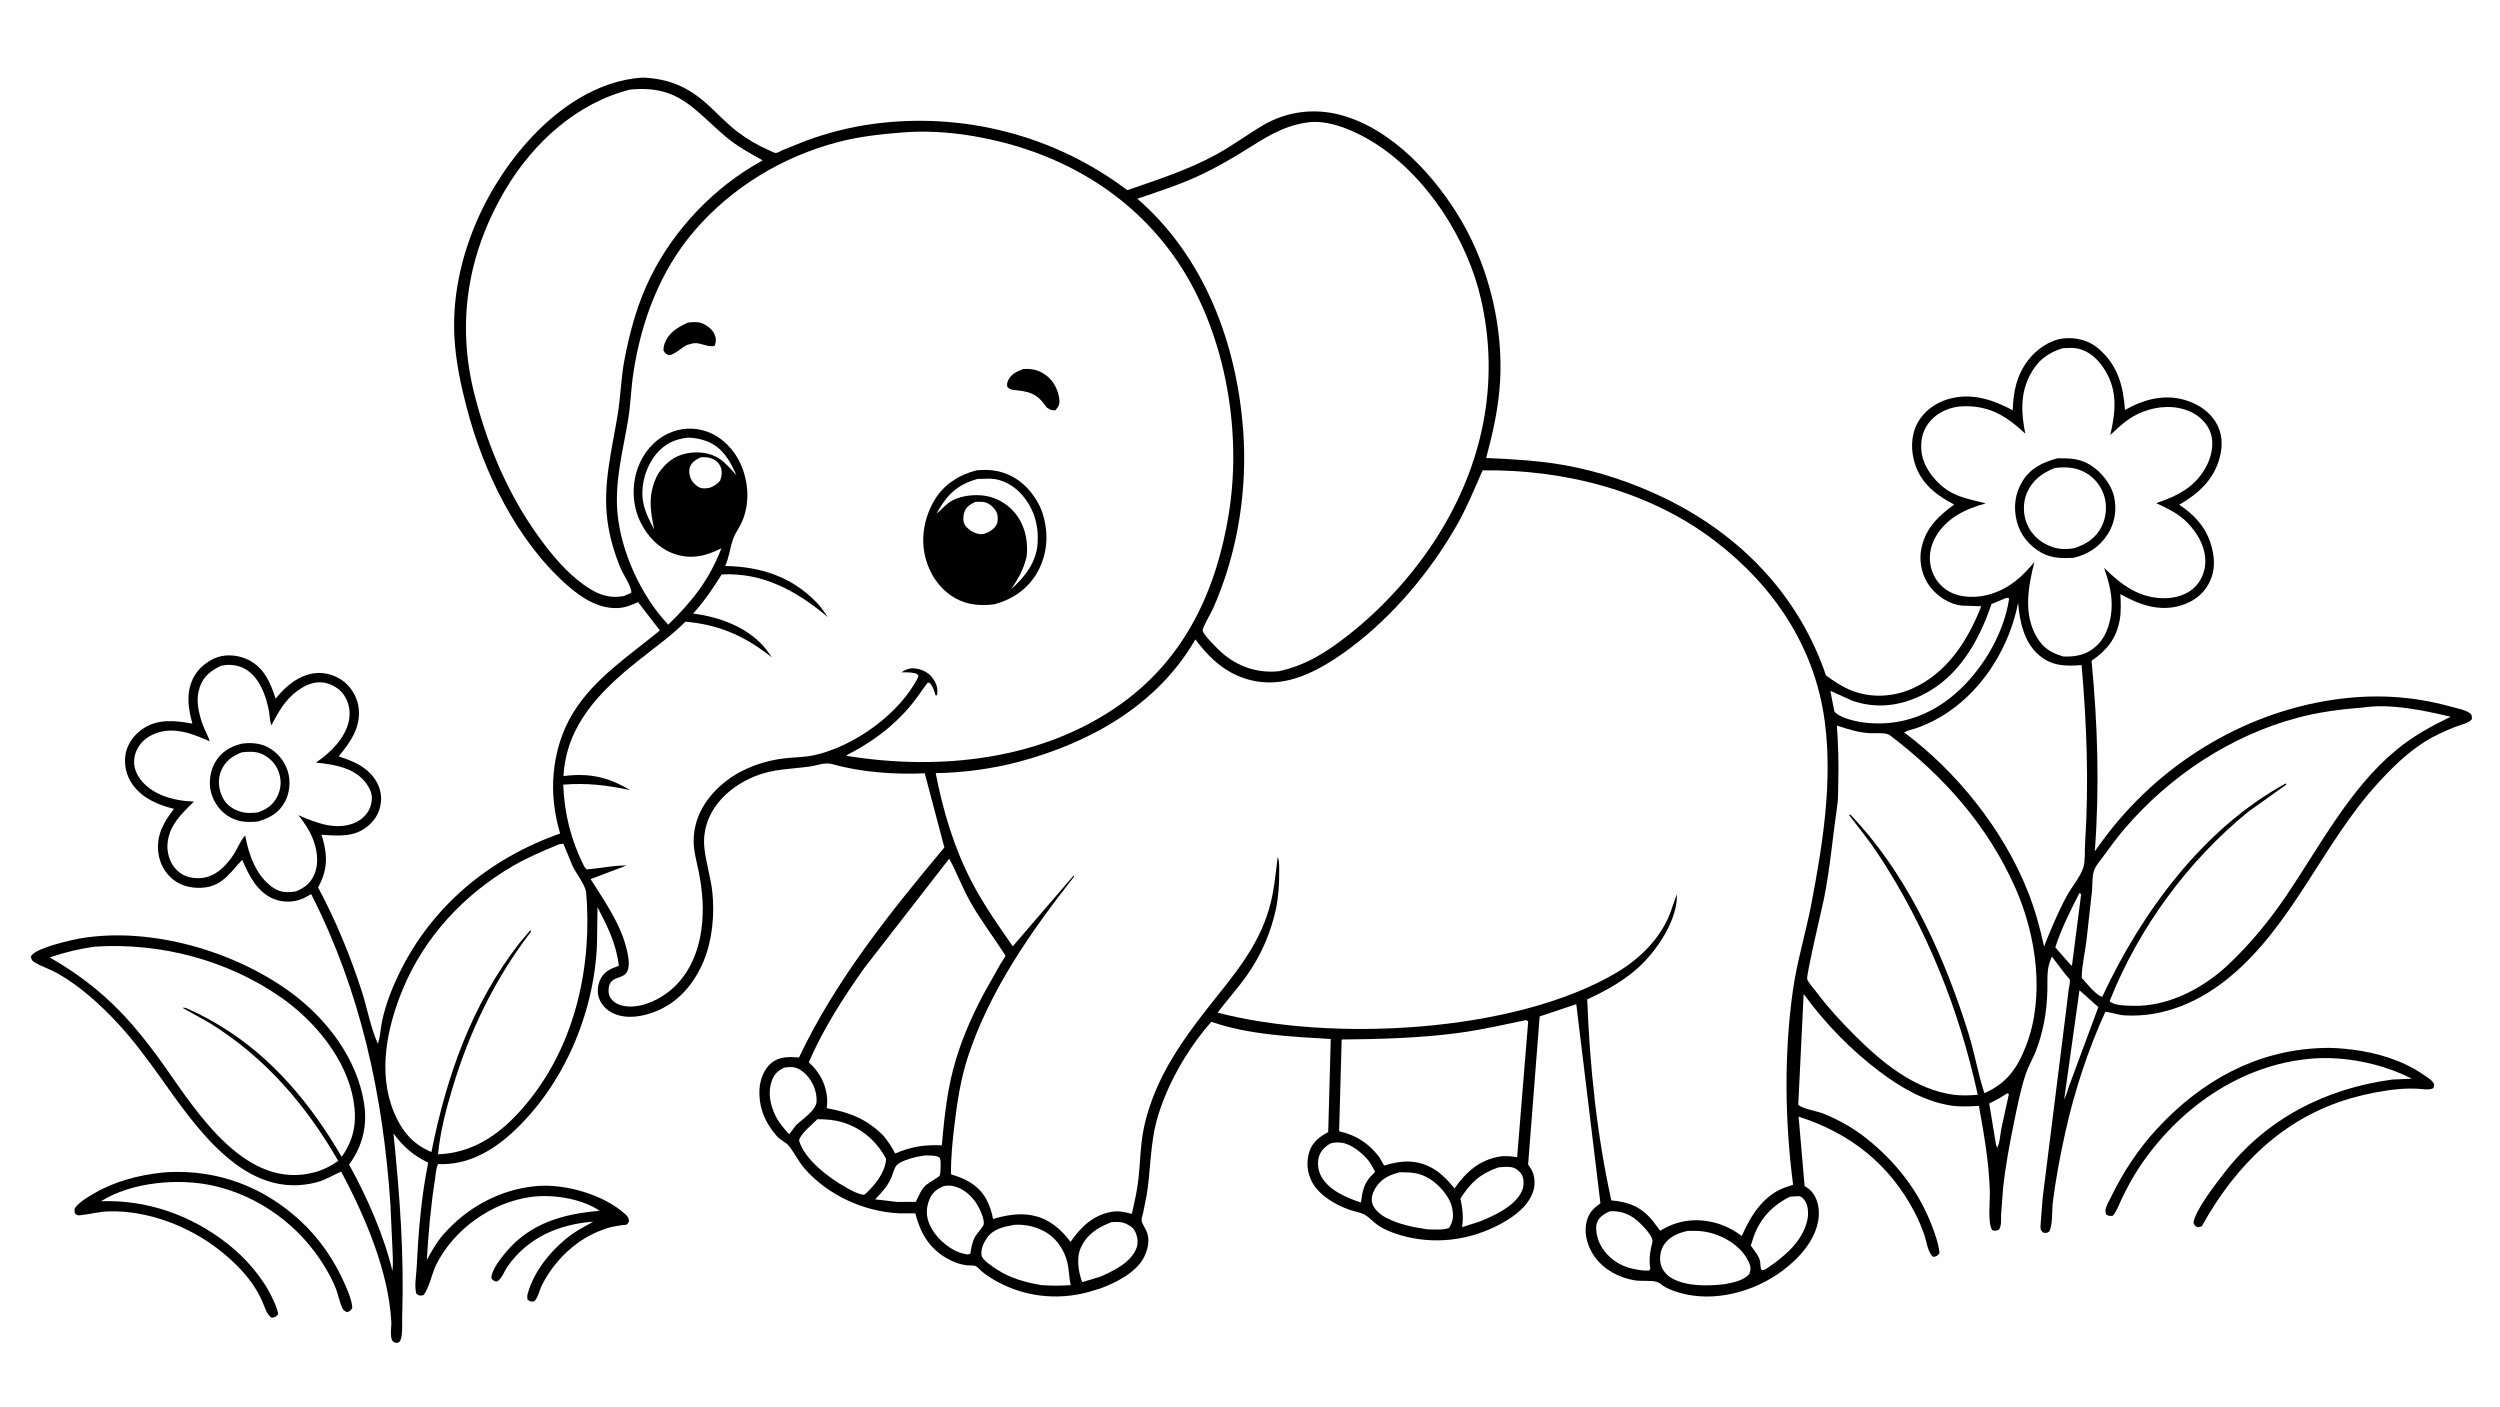 <svg version="1.1" xmlns="http://www.w3.org/2000/svg" style="display: block;" viewBox="0 0 2048 1152" width="1820" height="1024">
<path transform="translate(0,0)" fill="rgb(254,254,254)" d="M -0 -0 L 2048 0 L 2048 1152 L -0 1152 L -0 -0 z"/>
<path transform="translate(0,0)" fill="rgb(0,0,0)" d="M 133.497 960.391 L 137.965 960.052 C 178.758 958.109 215.822 972.106 245.807 999.718 C 261.889 1014.53 274.05 1032.43 282.767 1052.4 C 285.238 1058.07 288.334 1065.29 288.587 1071.5 C 286.806 1073.84 286.836 1074.17 284 1074.74 C 283.362 1074.3 281.645 1073.4 281.257 1072.83 C 278.63 1068.96 277.164 1060.69 275.396 1056.08 C 272.843 1049.43 269.25 1042.79 265.524 1036.71 C 245.479 1004.02 212.875 979.997 175.5 971.357 C 146.748 964.711 108.089 968.037 82.712 983.923 C 120.709 982.553 156.892 995.473 186.7 1018.97 C 201.238 1030.43 215.77 1046.99 223.43 1063.94 C 225.233 1067.92 227.326 1072.12 227.839 1076.5 C 225.83 1078.92 225.633 1078.82 222.5 1079.37 C 218.145 1076.22 216.998 1070.66 214.825 1065.84 C 212.543 1060.78 209.649 1055.6 206.436 1051.07 C 199.318 1041.04 189.683 1031.75 180.046 1024.15 C 155.007 1004.4 121.143 991.268 89.016 992.224 C 80.876 992.466 73.623 994.581 65.723 995.372 C 63.202 995.624 63.238 995.331 61.309 993.76 C 61.134 991.756 60.542 990.479 61.86 988.861 C 65.625 984.237 71.369 980.826 76.484 977.828 C 94.148 967.473 113.304 962.542 133.497 960.391 z"/>
<path transform="translate(0,0)" fill="rgb(0,0,0)" d="M 1901.13 858.439 C 1909.69 857.909 1919 858.729 1927.52 859.779 C 1947.16 862.201 1968.29 868.593 1984.67 879.823 C 1987.41 881.696 1991.59 884.163 1993.45 886.913 C 1994.56 888.569 1993.95 889.45 1993.5 891.195 C 1989.63 893.186 1985.53 892.018 1981.22 891.794 C 1975.85 891.516 1970.36 891.58 1965 892.061 C 1952.11 893.218 1938.37 895.967 1925.94 899.54 C 1870.4 915.509 1831.06 954.913 1803.67 1004.5 L 1800.5 1005.21 C 1797.89 1004.08 1797.95 1004.14 1796.89 1001.5 C 1798.37 991.159 1814.8 970.263 1821.5 961.478 C 1855.61 916.766 1904.75 891.571 1959.77 884.226 L 1975.77 883.545 C 1951.7 871.126 1920.53 864.807 1893.5 867.097 C 1835 872.052 1784.25 908.258 1752.3 956.432 C 1747.21 964.117 1742.75 972.492 1738.67 980.748 C 1736.22 985.681 1734.39 991.543 1730.84 995.788 C 1728 996.049 1727.69 996.216 1725.31 994.702 C 1725.03 993.672 1724.76 992.578 1724.81 991.5 C 1724.94 988.154 1728.09 983.031 1729.57 980.011 C 1739.52 959.585 1752.07 940.661 1767.55 924.002 C 1803.33 885.514 1847.97 860.472 1901.13 858.439 z"/>
<path transform="translate(0,0)" fill="rgb(0,0,0)" d="M 526.743 63.407 C 548.087 64.382 563.736 71.15 579.545 85.388 C 587.829 92.849 595.489 101.248 604.374 107.994 C 611.986 113.773 620.585 118.864 629.36 122.664 C 630.764 123.271 634.316 125.215 635.602 125.225 C 636.734 125.233 639.938 123.344 641.252 122.784 L 660.43 115.068 C 678 108.67 696.096 103.995 714.636 101.456 C 788.668 91.32 863.88 110.581 923.468 155.669 C 948.22 147.057 973.143 139.113 996.257 126.488 C 1009.44 119.288 1021.55 110.234 1034.47 102.607 C 1053.99 91.078 1076.41 88.235 1098.2 94.034 C 1140.62 105.325 1176.62 145.117 1197.81 181.789 C 1220.14 220.43 1231.6 268.755 1228.81 313.24 C 1227.48 334.417 1222.96 354.608 1217.47 375.041 C 1239.01 375.976 1260.38 377.168 1281.67 380.936 C 1309.74 385.904 1338.39 395.615 1364 408.087 C 1425.98 438.266 1473.45 487.452 1495.81 553.062 C 1502.19 557.956 1509.2 562.515 1516.7 565.492 C 1532.61 571.81 1550.59 570.935 1566.22 564.075 C 1594.99 551.439 1612.01 524.71 1623.03 496.511 L 1607.05 495.964 C 1596.67 494.763 1587.14 488.446 1580.87 480.23 C 1574.96 472.489 1572.1 461.005 1573.61 451.378 C 1576.36 433.774 1587.08 423.072 1600.91 413.194 C 1586.55 405.83 1574.18 396.29 1568.91 380.382 C 1565.29 369.459 1565.23 357.062 1570.65 346.716 C 1575.69 337.091 1585.14 330.076 1595.43 326.972 C 1614.35 321.261 1632.15 326.951 1648.82 335.955 C 1649.29 320.711 1652.01 307.14 1661.56 294.81 C 1668.37 286.012 1679.21 278.289 1690.53 277.091 C 1700.59 276.026 1711.04 278.621 1718.82 285.229 C 1734.8 298.793 1739.32 315.548 1740.79 335.732 C 1754.59 327.78 1770.24 323.161 1786.24 326.6 C 1797.59 329.039 1808.78 335.336 1814.98 345.445 C 1820.67 354.717 1821.1 364.362 1818.38 374.701 C 1813.6 392.885 1800.9 404.271 1785.21 413.35 C 1796.87 421.024 1806.22 430.695 1810.71 444.28 C 1814.48 455.684 1815.24 466.916 1809.49 477.833 C 1804.63 487.052 1796.39 492.95 1786.5 495.898 C 1768.74 501.19 1752.41 495.216 1737 486.569 C 1737.36 493.379 1737.69 500.812 1736.5 507.553 C 1733.76 523.033 1725.94 532.533 1713.39 541.217 C 1718.43 593.055 1720.02 645.28 1716.05 697.242 L 1722.75 688.017 C 1767.5 627.228 1835.89 584.41 1910.86 573.181 C 1943.92 568.228 1975.83 569.781 2008 578.818 C 2012.61 580.113 2019.82 581.338 2023.55 584.283 C 2025.21 585.591 2024.81 586.997 2024.98 589 C 2022.42 592.447 2015.23 593.724 2011.07 595.418 C 2002.77 598.799 1994.36 602.469 1986.76 607.241 C 1971.7 616.702 1959.17 629.124 1947.27 642.24 C 1902.88 691.151 1878.3 757.298 1826.85 800.036 C 1802.52 820.246 1772.94 833.415 1740.73 831.683 C 1735.15 831.384 1730.11 829.237 1724.68 828.742 C 1710.55 859.709 1699.42 893.757 1692.02 926.942 C 1687.77 946.012 1684.13 965.305 1681.66 984.691 C 1680.81 991.407 1681.79 1003.05 1678.73 1008.76 C 1676.34 1010.19 1676.3 1010.06 1673.54 1009.5 C 1673.07 1008.85 1672 1007.71 1671.76 1007 C 1671.34 1005.74 1671.78 1002.46 1671.82 1000.96 L 1673.34 981.146 L 1691.97 832.535 L 1694.65 810.506 C 1694.88 808.58 1695.97 804.382 1695.61 802.604 C 1695.43 801.731 1692.75 799.051 1692.04 798.156 L 1680.9 783.48 C 1676.26 793.725 1677.49 800.213 1677.21 811.107 C 1676.97 820.212 1676.18 828.873 1674.41 837.821 C 1672.82 845.865 1670.32 854.741 1667.18 862.313 C 1664.87 867.905 1661.75 873.19 1659.77 878.924 C 1655.36 891.687 1652.73 905.534 1649.99 918.761 C 1646.35 936.426 1643.01 954.382 1641 972.312 L 1639.3 994.956 C 1639.17 998.663 1639.81 1004.16 1637.5 1007.22 C 1634.76 1008.29 1634.66 1008.44 1631.91 1007.5 C 1628.16 1000.74 1630.31 984.464 1630.07 976 C 1629.4 952.296 1625.32 929.05 1621.13 905.766 C 1613.67 906.277 1605.35 906.654 1597.96 905.487 C 1576.5 902.099 1556.94 890.638 1539.83 877.743 C 1516.18 859.919 1494.96 838.079 1477.55 814.122 L 1473.13 904.974 C 1477.6 908.548 1488.46 909.978 1494.29 912.355 C 1506.74 917.423 1518.83 924.322 1529.33 932.713 C 1552.58 951.292 1571.13 974.655 1582.02 1002.47 C 1585.06 1010.23 1587.96 1018.17 1588.88 1026.5 C 1586.76 1028.81 1586.71 1029.06 1583.63 1029.5 C 1579.25 1026.01 1578.26 1016.88 1576.4 1011.47 C 1574.27 1005.27 1571.67 999.174 1568.67 993.352 C 1548.18 953.679 1515.52 927.987 1473.4 914.608 L 1478.35 971.494 C 1480.54 972.829 1482.86 974.45 1484.5 976.452 C 1489.31 982.304 1490.72 990.966 1489.73 998.274 C 1487.37 1015.84 1473.91 1030.63 1460.2 1040.85 C 1436.92 1058.21 1404.22 1067.11 1375.79 1058.86 C 1371.77 1057.7 1367.66 1056.21 1364 1054.18 C 1362.12 1053.13 1359.61 1050.76 1357.71 1050.1 C 1353.17 1048.54 1344.7 1049.54 1339.5 1048.76 C 1326.72 1046.83 1314.02 1040.05 1306.37 1029.42 C 1300.89 1021.81 1297.67 1011.56 1299.42 1002.2 C 1300.93 994.143 1304.56 990.211 1311.08 985.645 L 1291.3 822.496 L 1261.29 832.528 L 1251.84 953.781 L 1254.47 957.805 C 1257.23 962.671 1257.82 969.513 1256.27 974.855 C 1252.65 987.372 1241.18 995.948 1230.21 1002 C 1204.52 1016.15 1174.88 1019.96 1146.68 1011.56 C 1140.18 1009.62 1132.91 1006.7 1127.5 1002.62 C 1124.42 1000.3 1121.56 997.025 1118.26 995.1 C 1114.88 993.125 1109.77 992.369 1106 991.083 C 1094.38 987.117 1080.6 979.154 1074.75 968.013 C 1070.74 960.379 1069.99 951.654 1072.6 943.419 C 1075.09 935.551 1081.02 930.973 1088.07 927.285 L 1090.16 851.016 C 1058.14 849.131 1022.73 847.525 992.317 836.916 C 977.164 853.908 962.874 876.789 954.347 897.982 C 950.824 906.738 947.831 915.408 945.919 924.673 C 942.255 942.431 942.285 960.713 939.4 978.625 L 936.402 993.637 C 935.999 995.327 934.894 998.388 935.237 1000.04 C 935.815 1002.83 938.285 1006.02 939.371 1008.76 C 942.098 1015.65 940.468 1022.88 937.385 1029.34 C 931.304 1042.08 914.006 1050.79 901.417 1055.34 L 891.576 1058.32 C 865.27 1065.45 837.549 1061.98 814.044 1048.17 C 810.538 1046.11 807.198 1043.85 804.092 1041.22 C 802.818 1040.14 800.643 1037.6 799.309 1036.99 C 797.915 1036.34 793.725 1036.59 792 1036.38 C 785.998 1035.67 780.345 1033.43 775.153 1030.38 C 760.723 1021.9 753.892 1009.51 749.834 993.84 L 736.325 993.797 C 707.579 992.369 677.988 978.862 658.976 956.968 C 654.002 951.239 650.899 944.327 646.279 938.582 C 643.891 935.612 639.32 933.875 636.5 930.687 C 626.701 919.607 621.246 906.612 622.216 891.614 C 622.693 884.241 625.916 875.668 631.708 870.813 C 638.407 865.197 646.393 865.493 654.542 866.16 C 684.303 803.171 729.166 747.267 773.621 694.084 L 757.552 633.34 C 733.736 634.516 705.267 632.52 682.181 625.911 C 675.705 624.057 669.947 626.888 663.5 627.78 C 647.77 629.955 633.896 629.634 618.734 635.665 C 594.448 645.325 574.381 666.49 576.995 694.101 C 578.136 706.146 582.165 718.173 583.509 730.366 C 585.54 748.792 583.563 770.366 576.256 787.549 C 568.504 805.779 555.883 820.993 537.085 828.432 C 526.276 832.709 513.63 834.967 502.655 830.106 C 497.354 827.758 492.864 823.325 490.813 817.844 C 489.075 813.201 489.439 807.358 491.484 802.865 C 494.78 795.624 499.929 793.563 506.956 791.044 C 504.815 772.717 497.728 759.059 489.47 742.992 L 489.054 773.5 C 486.722 830.225 461.597 889.3 419.529 927.806 C 402.56 943.337 382.451 954.485 358.933 953.479 C 357.076 956.575 356.894 962.621 356.295 966.371 C 352.834 988.02 350.953 1010.16 349.656 1032.04 C 353.437 1025.05 357.642 1017.58 362.853 1011.56 C 382.582 988.738 410.327 973.771 440.469 971.407 C 463.07 969.634 494.054 978.46 511.264 993.691 C 513.971 996.086 515.022 996.863 515.29 1000.5 C 514.898 1001.04 513.991 1002.68 513.5 1002.98 C 512.832 1003.39 509.766 1003.45 508.869 1003.58 C 504.807 1004.15 500.842 1004.89 496.934 1006.16 C 488.495 1008.91 480.414 1012.96 473.219 1018.15 C 461.073 1026.92 450.573 1039.32 443.893 1052.76 C 441.857 1056.85 440.862 1062.93 437.5 1065.99 C 434.658 1066.13 434.495 1066.14 432.179 1064.5 C 431.849 1062.78 431.838 1061.27 432.306 1059.59 C 437.701 1040.13 453.117 1021.88 469.357 1010.38 C 474.46 1006.76 480.581 1003.85 486.019 1000.66 C 457.876 1002.7 432.399 1013.69 415.829 1037.28 C 413.083 1041.19 411.186 1047.45 407 1049.77 C 404.355 1049.25 404.278 1049.02 402.5 1046.96 C 402.646 1040.15 410.056 1030.89 414.344 1025.77 C 434.442 1001.74 461.319 994.289 491.247 991.759 C 476.696 981.719 452.714 978.067 435.496 980.323 C 403.054 984.572 371.995 1006.58 357.378 1035.82 C 353.616 1043.35 351.832 1054.53 346.953 1060.84 C 343.892 1061.32 343.762 1061.56 341.211 1059.88 C 339.2 1054.54 340.988 1044.75 341.277 1039 C 342.747 1009.69 344.932 981.139 350.783 952.332 C 338.363 946.253 330.518 939.397 322.331 928.382 C 327.424 978.599 331.179 1027.62 329.464 1078.18 C 329.283 1083.52 330.142 1093.75 327.822 1098.27 C 327.027 1099.82 326.014 1099.68 324.5 1100 L 323 1099.45 C 318.635 1097.83 320.8 1087.23 320.572 1082.95 C 318.344 1041.14 299.042 996.354 279.538 959.677 C 273.018 962.268 267.312 966.199 260.433 968.108 C 201.043 984.596 160.356 922.908 131.125 882.057 C 120.102 866.652 108.975 851.609 96.045 837.708 C 81.891 822.492 65.423 807.653 47.318 797.334 C 41.34 793.926 34.617 791.855 28.752 788.441 C 26.085 786.888 26.008 786.323 25.241 783.5 L 25.976 782.369 C 30.827 776.162 58.444 769.761 67.045 768.373 C 123.836 759.21 191.398 778.823 237.453 812.291 C 267.232 833.932 292.488 866.645 298.236 903.694 C 301.113 922.242 296.949 938.862 285.974 953.902 C 300.542 980.188 314.475 1011.72 321.449 1040.94 C 322.289 1034.36 321.624 1027.38 321.405 1020.76 L 319.797 985.963 C 313.757 897.027 295.504 812.16 254.918 732.314 L 248.642 735.73 C 241.055 739.111 232.164 739.431 224.417 736.339 C 210.741 730.881 203.824 716.93 198.444 704.22 C 189.377 713.571 182.915 724.77 168.5 726.797 C 159.562 728.054 149.504 726.367 142.253 720.711 C 135.207 715.213 130.868 707.433 129.743 698.6 C 127.889 684.043 134.058 673.504 142.535 662.473 C 129.506 659.293 116.62 653.803 108.577 642.531 C 103.477 635.383 101.385 626.218 102.88 617.58 C 104.338 609.152 110.041 601.601 117 596.875 C 129.413 588.445 143.756 590.135 157.601 592.66 C 154.126 580.002 152.272 567.568 158.324 555.266 C 162.136 547.517 170.092 540.982 178.187 538.235 C 186.455 535.43 196.564 536.752 204.177 540.76 C 216.622 547.314 221.748 559.585 225.792 572.208 C 233.979 561.912 244.928 552.744 258.402 551.29 C 266.58 550.407 275.764 553.292 282.096 558.537 C 288.782 564.074 293.226 572.341 293.938 581.034 C 295.205 596.487 286.791 608.224 277.445 619.435 C 287.045 622.656 296.577 626.218 303.679 633.809 C 309.291 639.808 312.6 647.332 312.162 655.601 C 311.734 663.694 308.129 670.682 302.052 676.02 C 290.698 685.994 277.34 684.629 263.336 683.685 L 264.234 686.476 C 268.53 701.349 268.239 713.022 260.568 726.808 C 275.071 753.942 286.862 782.526 296.333 811.797 C 300.806 825.622 303.606 841.79 309.563 854.937 C 311.531 849.39 311.699 842.545 312.928 836.703 C 315.705 823.499 320.543 810.811 326.347 798.651 C 353.089 742.622 400.65 703.186 458.86 682.662 C 454.159 666.72 452.012 649.991 453.563 633.414 C 455.221 615.682 460.212 598.896 469.57 583.693 C 486.974 555.418 515.515 537.006 540.579 516.317 L 522.688 493.105 C 517.581 495.372 512.48 497.601 506.834 497.944 C 490.632 498.929 476.371 489.619 464.674 479.315 C 423.022 442.627 395.775 385.836 382.083 332.904 C 377.352 314.616 373.52 296.29 372.346 277.39 C 368.755 219.594 393.555 159.43 431.5 116.653 C 455.895 89.153 489.135 65.625 526.743 63.407 z"/>
<path transform="translate(0,0)" fill="rgb(254,254,254)" d="M 1644.27 895.5 L 1645.7 896.047 L 1639.42 924.814 C 1638.59 929.153 1638.28 936.439 1636.04 940.155 L 1635.12 937.5 L 1629.56 903.821 C 1634.78 901.35 1639.46 898.677 1644.27 895.5 z"/>
<path transform="translate(0,0)" fill="rgb(254,254,254)" d="M 1703.45 731.5 C 1704.26 731.604 1704.32 731.926 1704.86 732.5 L 1697.41 790.494 L 1696.83 790.857 L 1692.09 785.541 L 1683.69 775.899 C 1688.73 760.398 1696.02 745.954 1703.45 731.5 z"/>
<path transform="translate(0,0)" fill="rgb(254,254,254)" d="M 574.042 374.5 C 576.405 374.185 579.936 374.472 582.196 375.196 C 585.63 376.295 588.228 378.271 589.92 381.464 C 591.935 385.265 591.301 389.57 590.009 393.5 C 587.381 396.564 585.221 397.901 581.5 399.433 C 579.38 399.831 576.503 400.226 574.394 399.669 C 571.48 398.9 568.331 396.096 566.754 393.557 C 564.945 390.645 564.054 385.985 565.107 382.662 C 566.397 378.593 570.392 376.112 574.042 374.5 z"/>
<path transform="translate(0,0)" fill="rgb(254,254,254)" d="M 1703.51 811.062 L 1718.97 824.874 L 1694.9 889.792 C 1693.78 893.447 1692.7 896.978 1690.98 900.4 L 1703.51 811.062 z"/>
<path transform="translate(0,0)" fill="rgb(254,254,254)" d="M 564.083 358.34 C 569.246 358.606 573.979 359.407 578.837 361.259 C 591.907 366.242 598.028 377.172 603.279 389.238 C 599.25 384.634 594.654 379.308 589.621 375.82 C 582.162 370.651 571.832 369.527 563 371.18 C 551.876 373.261 545.051 379.353 538.846 388.378 C 530.756 404.556 532.43 416.51 535.904 433.632 C 531.561 425.346 527.364 417.458 526.437 408.013 C 525.199 395.396 529.52 381.504 537.59 371.77 C 544.752 363.132 553.118 359.439 564.083 358.34 z"/>
<path transform="translate(0,0)" fill="rgb(254,254,254)" d="M 758.11 946.346 C 761.435 946.502 765.537 946.171 768.598 947.567 C 769.749 948.092 769.76 947.961 770.195 949.243 C 770.893 951.298 770.617 960.94 769.792 962.891 C 769.348 963.939 760.424 969.035 758.676 970.585 C 754.705 974.107 752.512 979.689 750.256 984.401 L 734.752 984.488 L 716.915 982.378 C 722.008 977.051 726.899 971.946 729.924 965.106 C 731.196 962.229 732.317 957.367 734.136 954.958 C 737.917 949.952 752.414 947.053 758.11 946.346 z"/>
<path transform="translate(0,0)" fill="rgb(254,254,254)" d="M 642.372 874.5 C 644.115 874.151 645.978 874.014 647.757 873.99 C 652.765 873.92 656.886 876.612 660.293 880.098 C 665.858 885.792 669.161 893.894 668.975 901.854 C 668.799 909.402 657.581 916.419 652.198 921.532 L 646.496 929.068 C 642.257 924.359 638.166 919.773 635.34 914.032 C 631.022 905.257 628.844 895.107 632.153 885.587 C 634.164 879.805 636.954 877.149 642.372 874.5 z"/>
<path transform="translate(0,0)" fill="rgb(254,254,254)" d="M 1090.11 936.5 C 1092.78 935.654 1096.25 935.607 1099 935.974 C 1107.28 937.078 1116.75 944.903 1121.64 951.396 C 1122.27 952.229 1126.55 959.377 1126.36 959.825 C 1125.98 960.728 1123.58 962.76 1122.82 963.612 C 1116.89 970.294 1116.02 976.411 1114.91 984.951 C 1102.83 981.077 1088.28 974.83 1082.13 963.099 C 1079.7 958.45 1078.94 951.909 1080.63 946.877 C 1082.16 942.323 1085.96 938.671 1090.11 936.5 z"/>
<path transform="translate(0,0)" fill="rgb(254,254,254)" d="M 1318.85 992.117 C 1326.26 991.716 1332.74 993.565 1338.82 997.886 C 1342.65 1000.61 1353.21 1010.81 1353.72 1016.01 C 1353.87 1017.56 1352.69 1020.99 1352.4 1022.64 C 1351.46 1028.16 1350.87 1032.92 1351.89 1038.51 C 1352.05 1039.38 1351.42 1039.94 1350.98 1040.68 L 1346.1 1040.65 C 1341.55 1040.08 1337.03 1039.35 1332.67 1037.87 C 1323.04 1034.58 1314.71 1027.54 1310.41 1018.27 C 1308.22 1013.58 1306.33 1005.43 1308.64 1000.47 C 1310.59 996.284 1314.84 993.9 1318.85 992.117 z"/>
<path transform="translate(0,0)" fill="rgb(254,254,254)" d="M 1227.45 956.201 C 1231.07 955.802 1235.98 955.333 1239.48 956.342 C 1242.28 957.152 1245.58 959.908 1246.87 962.565 C 1248.57 966.034 1248.46 971.512 1247 975 C 1241.63 987.775 1224.38 995.57 1212.26 1000.49 L 1197.77 1005.13 C 1198.91 996.664 1198.19 990.039 1196.38 981.796 C 1204.46 968.734 1212.84 961.216 1227.45 956.201 z"/>
<path transform="translate(0,0)" fill="rgb(254,254,254)" d="M 910.515 1001.06 C 913.791 1000.88 917.196 1000.59 920.371 1001.57 C 923.779 1002.62 927.997 1005.07 929.655 1008.28 C 931.767 1012.37 932.734 1017.58 931.117 1021.99 C 926.687 1034.07 912.724 1040.62 901.848 1045.54 L 886.764 1050.13 C 886.435 1049.67 886.246 1049.46 886.045 1048.86 C 883.348 1040.89 881.743 1030.15 885.263 1022.29 C 890.354 1010.91 899.375 1005.31 910.515 1001.06 z"/>
<path transform="translate(0,0)" fill="rgb(254,254,254)" d="M 1466.48 980.169 L 1473.5 979.728 C 1476.1 980.091 1477.49 981.891 1478.83 983.955 C 1481.47 988.008 1481.58 994.658 1480.59 999.213 C 1476.7 1017.22 1461.02 1029.9 1446.47 1039.55 L 1444.13 1040.5 L 1443.31 1040.22 C 1441.94 1039.75 1442.24 1034.57 1441.82 1032.84 C 1440.74 1028.48 1436.83 1023.91 1434.25 1020.26 L 1436.61 1012.92 C 1441.85 997.95 1452.4 986.926 1466.48 980.169 z"/>
<path transform="translate(0,0)" fill="rgb(254,254,254)" d="M 773.117 971.5 C 775.337 971.054 777.944 970.975 780.187 971.368 C 787.978 972.732 794.613 978.206 799.076 984.481 C 801.705 988.178 806.604 997.913 805.89 1002.74 C 805.607 1004.65 800.264 1010.48 799.059 1012.5 C 796.479 1016.83 795.704 1022.06 794.839 1026.95 L 792.5 1027.52 C 790.25 1027.22 788.106 1026.65 785.972 1025.88 C 775.99 1022.27 766.102 1013.09 761.714 1003.45 C 758.596 996.603 758.49 989.729 761.245 982.796 C 763.642 976.765 767.286 974.016 773.117 971.5 z"/>
<path transform="translate(0,0)" fill="rgb(254,254,254)" d="M 1146.84 960.14 C 1156.34 960.212 1162.93 960.446 1171.37 965.697 C 1178.94 970.41 1187.69 980.244 1189.53 989.15 C 1190.87 995.614 1190.64 1000.45 1186.97 1005.87 C 1181.52 1007.7 1175.01 1006.99 1169.31 1006.93 C 1157.26 1005.15 1146.29 1003.02 1135.36 997.358 C 1130.96 995.078 1125.48 990.505 1124.12 985.5 C 1123.01 981.381 1124.44 977.127 1126.49 973.567 C 1131.14 965.465 1138.14 962.401 1146.84 960.14 z"/>
<path transform="translate(0,0)" fill="rgb(254,254,254)" d="M 1382.74 1008.19 C 1391.19 1007.92 1398.28 1008.44 1406.36 1011.43 C 1417.47 1015.55 1427.96 1023.17 1432.81 1034.24 C 1434.32 1037.69 1434.39 1039.93 1433.05 1043.5 C 1428.13 1049.03 1420.05 1050.45 1413.09 1051.82 C 1399.36 1053.46 1381.55 1053.93 1369.27 1046.82 C 1365.17 1044.43 1361.58 1040.23 1360.48 1035.53 C 1359.25 1030.21 1360.17 1023.95 1363.25 1019.4 C 1367.78 1012.69 1375.13 1009.76 1382.74 1008.19 z"/>
<path transform="translate(0,0)" fill="rgb(254,254,254)" d="M 831.095 1003.23 C 840.376 1002.61 850.191 1005.03 858 1010.05 C 866.116 1015.26 872.19 1024.74 874.387 1034.03 C 875.819 1040.08 875.753 1046.48 877.107 1052.65 C 869.128 1053.22 861.5 1053.2 853.519 1052.66 C 840.576 1050.6 827.601 1046.99 816.5 1039.75 C 813.451 1037.76 804.801 1032.12 804.136 1028.51 C 803.195 1023.41 805.763 1017.96 808.597 1013.87 C 813.776 1006.39 822.635 1004.71 831.095 1003.23 z"/>
<path transform="translate(0,0)" fill="rgb(254,254,254)" d="M 1643.9 489.5 L 1645.92 490.047 C 1641.41 520.861 1621.52 552.953 1597.13 571.953 C 1576.78 587.804 1552.45 595.023 1526.77 591.731 C 1520.17 590.886 1506.75 587.932 1502.72 582.689 L 1499.41 565.8 L 1517.3 573.856 C 1536.99 580.654 1556.29 578.333 1574.84 569.146 C 1604.7 554.362 1621.19 524.85 1631.46 494.648 L 1643.9 489.5 z"/>
<path transform="translate(0,0)" fill="rgb(254,254,254)" d="M 669.633 916.71 C 676.896 916.751 683.517 917.177 690.523 919.355 C 706.285 924.255 718.315 934.852 725.937 949.335 C 724.982 960.644 717.277 969.824 709.5 977.43 L 707.77 978.639 C 702.741 978.166 697.289 974.988 692.896 972.534 C 679.28 964.928 659.007 949.799 654.58 934.161 C 655.557 928.752 665.494 920.911 669.633 916.71 z"/>
<path transform="translate(0,0)" fill="rgb(254,254,254)" d="M 1250.2 835.5 L 1251.9 836.5 L 1242.85 947.778 C 1238.37 947.211 1233.22 946.525 1228.75 947.263 C 1211.89 950.051 1201 959.95 1191.57 973.365 C 1185.98 966.813 1180.5 960.648 1172.79 956.5 C 1159.74 949.483 1147.5 950.511 1133.85 954.692 L 1129.82 947.626 C 1120.73 936.043 1111.19 929.955 1097.01 926.566 L 1099.1 851.427 C 1131.17 851.1 1163.16 850.25 1195 846.003 C 1213.54 843.529 1231.89 839.262 1250.2 835.5 z"/>
<path transform="translate(0,0)" fill="rgb(254,254,254)" d="M 1653.24 493.626 C 1654.47 508.892 1658.08 526.105 1670.34 536.56 C 1680.93 545.588 1692.15 545.757 1705.24 544.649 C 1709.51 593.889 1711.28 641.672 1708.09 691 C 1707.72 696.74 1708.33 705.264 1706.67 710.555 C 1704.31 718.051 1696.81 726.88 1692.97 734.061 C 1685.81 747.406 1680.1 761.138 1674.51 775.183 C 1671.05 759.553 1666.99 744.534 1661 729.657 C 1641.22 679.851 1602.89 631.745 1559.79 599.799 C 1563.15 598.012 1567.39 597.281 1571 595.961 C 1579.78 592.754 1588.17 588.471 1595.91 583.235 C 1625.82 562.998 1646.41 528.771 1653.24 493.626 z"/>
<path transform="translate(0,0)" fill="rgb(254,254,254)" d="M 777.597 703.261 C 783.762 714.65 788.321 726.945 794.712 738.377 C 803.007 753.214 813.126 766.323 822.288 780.524 C 822.442 780.763 823.655 782.529 823.655 782.667 C 823.658 783.516 820.184 788.502 819.591 789.507 L 805.766 814.117 C 795.259 833.929 786.335 854.589 780.719 876.355 C 775.515 896.522 773.345 917.408 771.557 938.112 C 756.789 937.545 746.93 939.09 733.26 944.795 C 730.719 939.417 727.506 935.089 723.87 930.436 C 710.435 916.677 695.893 911.049 677.243 907.675 C 677.511 905.468 677.751 903.258 677.656 901.031 C 677.131 888.663 671.68 878.321 662.567 870.105 C 674.299 842.819 690.659 817.437 707.73 793.242 L 777.597 703.261 z"/>
<path transform="translate(0,0)" fill="rgb(254,254,254)" d="M 181.13 545.233 C 183.505 544.829 185.962 544.452 188.376 544.518 C 209.083 545.083 217.451 566.083 220.5 583.433 C 220.88 585.596 221.203 592.529 222.421 593.866 C 227.923 583.17 233.576 573.253 243.46 565.904 C 249.815 561.18 257.407 557.726 265.488 559.083 C 271.57 560.104 277.942 563.793 281.492 568.856 C 285.868 575.097 287.32 582.624 285.868 590.057 C 283.071 604.383 270.54 616.758 258.766 624.546 C 266.619 625.335 274.5 626.457 282 629.01 C 291.183 632.136 298.803 637.675 303.026 646.681 C 305.337 651.61 304.967 656.71 303.042 661.667 C 300.878 667.24 295.733 671.823 290.269 674.067 C 274.913 680.374 258.691 673.828 244.495 667.681 C 248.848 673.24 253.03 679.227 255.776 685.765 C 259.731 695.18 261.597 706.303 257.538 716.016 C 254.429 723.459 249.727 727.044 242.455 730.067 C 235.363 731.268 229.577 731.081 223.502 726.894 C 209.956 717.556 203.622 700.039 200.937 684.442 C 198.441 685.829 194.108 695.566 192.237 698.574 C 186.739 707.409 178.565 716.484 167.948 718.699 C 161.45 720.055 153.455 719.127 147.924 715.222 C 142.353 711.288 139.059 705.594 137.737 699 C 137.369 697.165 137.068 695.382 137.101 693.5 C 137.394 677.165 147.974 667.174 158.869 656.537 C 150.042 656.188 140.528 654.66 132.355 651.219 C 123.309 647.41 115.002 641.032 111.307 631.684 C 109.193 626.336 109.44 620.186 111.738 614.958 C 114.798 607.995 120.213 603.423 127.246 600.745 C 142.656 594.876 157.657 600.889 171.767 607.127 C 170.882 603.606 168.892 600.393 167.5 597.037 C 163.781 588.074 160.369 576.201 162.631 566.6 L 163.677 562.634 C 166.69 553.679 173.033 549.118 181.13 545.233 z"/>
<path transform="translate(0,0)" fill="rgb(0,0,0)" d="M 197.736 609.134 C 204.69 608.113 212.493 608.477 218.836 611.681 C 227.082 615.846 233.052 623.059 235.814 631.866 C 238.224 639.55 237.36 649.267 233.565 656.419 C 228.557 665.858 221.074 669.842 211.376 672.817 C 202.856 673.622 196.048 673.479 188.359 669.302 C 180.815 665.203 175.202 657.444 172.944 649.241 C 170.76 641.307 172.103 631.406 176.256 624.292 C 181.217 615.792 188.492 611.543 197.736 609.134 z"/>
<path transform="translate(0,0)" fill="rgb(254,254,254)" d="M 197.95 616.181 C 203.099 615.512 209.38 615.276 214.219 617.385 C 220.58 620.158 225.66 625.196 228.118 631.75 C 230.691 638.611 230.502 645.407 227.309 652.011 C 223.732 659.408 218.62 662.719 211.123 665.444 C 205.187 666.055 200.618 666.224 194.981 664.105 C 189.126 661.904 184.568 658.118 181.982 652.361 C 179.037 645.803 178.285 638.292 181.057 631.524 C 184.374 623.427 190.125 619.357 197.95 616.181 z"/>
<path transform="translate(0,0)" fill="rgb(254,254,254)" d="M 77.573 775.359 C 131.059 771.842 186.457 786.312 230.503 817.143 C 257.756 836.219 283.824 867.481 289.544 901.173 C 292.533 918.785 290.281 932.87 279.888 947.534 C 255.33 905.2 223.478 866.48 181.309 840.79 C 173.31 835.917 164.945 831.254 156.38 827.456 C 154.242 826.508 151.865 824.945 149.583 825.5 L 171.535 837.758 C 217.124 865.919 250.418 904.739 277.088 950.844 C 271.545 954.84 264.946 958.193 258.35 960.03 C 202.118 975.696 162.012 912.071 134.872 873.471 C 126.716 861.871 118.028 850.5 108.765 839.764 C 89.001 816.858 66.909 799.118 40.707 784.17 C 52.952 780.034 64.746 777.115 77.573 775.359 z"/>
<path transform="translate(0,0)" fill="rgb(254,254,254)" d="M 457.942 691.5 L 461.5 691.016 L 469.156 709.457 C 471.934 715.322 479.821 725.236 480.193 731.231 L 480.858 740.506 C 483.819 801.884 467.391 864.957 425.105 911.094 C 407.054 930.789 386.034 944.377 358.856 945.482 C 360.519 927.195 365.527 908.184 370.825 890.668 C 384.884 844.184 405.443 801.558 435.091 763 L 434.5 761.826 L 425.789 772.081 C 386.415 822.52 365.812 881.506 353.415 943.595 C 338.039 937.228 329.081 926.246 322.795 911.189 C 309.316 878.904 316.917 841.776 329.86 810.457 C 347.645 767.42 380.083 732.548 420.17 709.268 C 432.31 702.218 444.999 696.852 457.942 691.5 z"/>
<path transform="translate(0,0)" fill="rgb(254,254,254)" d="M 1936.16 579.417 C 1958.9 576.048 1985.5 581.855 2007.63 586.989 C 1991.49 594.838 1977.02 602.703 1963.08 614.196 C 1924.64 645.904 1899.94 693.903 1872.33 734.481 C 1858.46 754.867 1842.7 773.931 1824.68 790.78 C 1804.29 809.838 1775.23 824.905 1746.59 823.812 C 1741.6 823.622 1731.64 823.695 1728.2 820 C 1751.84 760.363 1792.13 705.198 1841.94 664.712 L 1872.87 642.678 L 1872.5 641.626 C 1804.46 678.805 1754.32 747.485 1722.14 816.436 C 1717.76 815.865 1708.48 804.517 1705.37 800.908 C 1705.3 791.428 1708.01 780.619 1709.14 771.096 L 1713.72 730.156 C 1714.24 724.913 1713.71 716.921 1715.77 712.141 C 1717.47 708.211 1721 704.133 1723.54 700.69 C 1728.99 693.274 1734.41 685.797 1740.4 678.8 C 1777.39 635.589 1827.33 602.374 1882.58 587.723 C 1900.06 583.089 1918.17 580.809 1936.16 579.417 z"/>
<path transform="translate(0,0)" fill="rgb(254,254,254)" d="M 1689.6 285.146 C 1693.72 284.94 1698.28 284.521 1702.33 285.452 C 1712 287.679 1718.93 294.485 1724.07 302.627 C 1735.09 320.086 1733.06 337.213 1728.76 356.198 C 1736.77 348.572 1744.55 341.414 1755.03 337.344 C 1767.81 332.381 1781.96 331.445 1794.64 337.255 C 1802.07 340.656 1808.32 346.856 1811.02 354.651 C 1813.77 362.607 1811.87 372.924 1808.22 380.321 C 1799.3 398.407 1784.61 405.848 1766.36 412.043 C 1773.9 415.565 1782.06 419.347 1788.42 424.798 C 1797.97 432.981 1805.92 445.14 1806.58 458 C 1806.99 466.118 1804.21 474.142 1798.68 480.1 C 1792.52 486.737 1782.89 489.747 1774.03 489.913 C 1752.76 490.313 1737.99 479.085 1723.66 465.039 C 1727.07 474.887 1729.92 484.977 1729.89 495.5 C 1729.87 506.926 1726.36 520.523 1717.82 528.624 C 1709.88 536.156 1700.93 538.065 1690.38 537.682 C 1680.77 534.868 1674.29 531.242 1668.87 522.364 C 1657.23 503.298 1661.49 480.533 1666.56 460.275 C 1656.3 472.596 1646.35 481.705 1630.63 486.54 C 1619.92 489.836 1606.58 489.936 1596.64 484.384 C 1589.53 480.414 1584.38 473.624 1582.16 465.812 C 1579.56 456.652 1581.15 447.475 1585.86 439.329 C 1594.7 424.06 1610.42 416.598 1626.79 412.232 C 1612.88 408.62 1601.01 407.195 1589.66 397.03 C 1581.31 389.551 1574.47 379.133 1573.89 367.656 C 1573.44 358.539 1575.7 350.816 1581.97 344 C 1588.46 336.953 1598.51 332.962 1608 332.668 C 1629.92 331.991 1643.63 340.711 1659.13 355.098 C 1655.82 338.854 1654.89 322.978 1662.64 307.708 C 1668.8 295.551 1676.91 289.218 1689.6 285.146 z"/>
<path transform="translate(0,0)" fill="rgb(0,0,0)" d="M 1685.64 375.274 C 1695.54 375.301 1703.48 375.283 1712.35 380.758 C 1721.18 386.212 1729.59 396.515 1731.87 406.791 C 1734.25 417.512 1732.48 428.399 1726.51 437.663 C 1719.85 447.991 1710.15 454.304 1698.27 456.865 C 1689.02 457.287 1680.1 457.206 1671.83 452.356 C 1662.21 446.717 1654.93 437.975 1652.2 427.084 C 1649.3 415.527 1650.54 404.432 1656.75 394.177 C 1663.32 383.315 1673.81 378.326 1685.64 375.274 z"/>
<path transform="translate(0,0)" fill="rgb(254,254,254)" d="M 1683.1 383.295 C 1691.16 382.263 1698.4 382.411 1705.9 385.759 C 1714.11 389.423 1720.35 396.45 1723.37 404.918 C 1726.38 413.339 1725.61 423.27 1721.65 431.241 C 1716.98 440.645 1709.18 445.605 1699.47 448.865 C 1693.04 450.049 1686.89 450.027 1680.68 447.745 C 1671.49 444.365 1664.55 438.397 1660.61 429.349 C 1657.23 421.601 1657.05 411.705 1660.33 403.889 C 1664.75 393.386 1672.79 387.451 1683.1 383.295 z"/>
<path transform="translate(0,0)" fill="rgb(254,254,254)" d="M 1504.78 594.227 C 1513.59 597.148 1522.44 600.006 1531.79 600.5 C 1535.98 600.722 1544.86 599.653 1548.15 602.151 C 1592.25 635.668 1628.23 675.941 1650.94 727.132 C 1668.14 765.912 1675.42 816.143 1659.74 856.564 C 1652.59 874.998 1644.01 887.255 1625.61 895.401 C 1620.4 879.501 1617.64 862.67 1612.64 846.62 C 1593.88 786.374 1565.9 723.391 1523.77 675.797 L 1515.79 667.151 L 1514.73 667.5 C 1522.68 678.001 1531 688.073 1538.28 699.086 C 1577.79 758.897 1605.05 826.822 1620.17 896.723 C 1613.71 897.194 1606.59 897.545 1600.18 896.656 C 1568.3 892.229 1541.81 870.333 1519.79 848.396 C 1508.7 837.339 1497.9 825.743 1488.5 813.191 C 1486.38 810.363 1481.51 805.135 1480.43 801.946 C 1479.48 799.122 1492.95 742.401 1494.31 735.547 C 1499.32 710.185 1501.39 684.896 1505.13 659.435 C 1505.97 653.663 1505.71 647.423 1505.88 641.578 C 1506.36 625.751 1505.89 610.019 1504.78 594.227 z"/>
<path transform="translate(0,0)" fill="rgb(254,254,254)" d="M 516.07 73.264 C 555.952 69.395 567.622 89.041 594.5 111.819 C 603.659 119.581 614.308 125.418 624.759 131.211 L 616.336 136.134 C 578.824 158.899 547.22 194.157 529.427 234.264 C 520.812 253.684 515.474 273.986 511.512 294.804 C 508.74 309.366 508.489 324.172 506.136 338.725 C 501.41 367.966 493.605 396.67 497.644 426.627 C 499.437 439.926 503.291 453.085 508.446 465.466 C 510.33 469.99 518.034 481.564 517.08 485.5 L 511.111 488.136 C 501.263 490 493.008 488.028 484.461 482.962 C 469.229 473.933 456.707 459.963 446.056 446.014 C 418.017 409.295 400.158 367.767 388.756 323.251 C 373.598 264.074 383.248 206.885 414.393 154.592 C 437.005 116.627 472.708 84.187 516.07 73.264 z"/>
<path transform="translate(0,0)" fill="rgb(254,254,254)" d="M 1069.96 100.34 C 1088.03 97.053 1110.75 107.404 1125.72 116.826 C 1169.15 144.17 1202.28 196.132 1213.41 245.665 C 1228.78 314.113 1214.56 380.959 1177.1 440.012 C 1158.07 470.017 1132.26 498.458 1104.3 520.326 C 1086.73 534.063 1070.04 544.75 1048.1 549.631 L 1046.76 549.806 C 1029.92 551.352 1013.9 545.894 1001.15 534.756 C 998.226 532.199 985.605 519.909 985.256 516.449 C 984.998 513.886 992.189 501.778 993.5 498.863 C 998.739 487.215 1003.16 474.967 1006.77 462.717 C 1017 427.966 1021.02 390.213 1018.51 354.038 C 1013.53 282.221 987.112 210.685 931.697 162.638 C 950.605 156.211 969.065 150.372 987.043 141.481 C 998.238 135.945 1008.89 129.81 1019.49 123.236 C 1036.07 112.958 1050.2 103.301 1069.96 100.34 z"/>
<path transform="translate(0,0)" fill="rgb(254,254,254)" d="M 738.69 108.42 C 756.228 106.901 775.222 107.932 792.599 110.594 C 859.293 120.814 920.049 152.544 960.132 207.623 C 1002.59 265.965 1018.07 349.802 1006.68 420.445 C 996.62 482.903 971.227 538.472 918.748 576.198 C 854.052 622.706 770.121 631.432 693.463 619.058 C 693.597 618.147 697.702 616.324 698.707 615.778 C 716.768 605.981 731.844 594.421 745.275 578.777 C 750.637 572.533 754.995 565.528 760 559.008 L 761.5 559.267 C 764.367 562.179 765.223 565.7 766.413 569.5 L 767.632 569.5 C 768.474 563.84 767.359 559.975 764.009 555.324 C 760.848 550.935 755.737 548.368 750.491 547.567 C 745.919 546.87 742.194 547.985 738.5 550.654 C 741.943 550.672 745.878 550.446 749.207 551.335 C 751.361 551.909 751.414 551.918 752.5 553.851 C 737.772 584.199 699.568 611.487 666.794 618.547 C 659.111 620.203 651.05 620.189 643.25 621.028 C 626.529 622.826 608.864 628.937 595.436 639.235 C 579.261 651.64 568.05 668.584 568.244 689.505 C 568.318 697.526 570.727 705.701 572.304 713.525 C 575.528 729.524 576.827 745.408 574.547 761.622 C 571.702 781.846 563.155 800.982 546.37 813.361 C 536.722 820.476 522.744 826.36 510.489 823.817 C 506.286 822.944 502.165 820.762 499.907 817 C 498.366 814.433 498.17 810.25 499.03 807.385 C 500.983 800.872 506.286 801.681 511.065 798.75 C 513.234 797.42 514.212 795.437 514.705 793 C 515.718 787.99 514.538 782.473 513.384 777.57 C 508.489 756.773 495.072 737.825 483.835 720.019 L 513.173 708.886 C 501.68 708.767 491.724 711.228 480.5 712.085 L 478.5 709.529 C 467.669 687.936 462.381 666.701 461.398 642.643 C 480.915 641.036 497.076 643.09 516.11 647.09 C 497.918 636.215 482.581 633.003 461.62 635.6 C 463.878 594.008 491.33 566.313 522.038 541.71 C 535.437 530.975 549.294 521.319 561.506 509.152 C 589.448 511.543 610.568 521.153 632.427 538.452 L 627.861 532.136 C 613.635 513.98 589.917 505.272 567.773 502.492 C 576.849 492.529 584.068 481.851 591.196 470.434 C 625.358 468.691 652.776 484.133 678.166 505.389 C 675.224 501.073 672.256 496.813 668.607 493.057 C 648.187 472.037 622.68 464.017 594.088 463.531 C 597.405 456.181 597.989 448.327 600.722 441 C 602.612 435.935 606.229 431.299 608.321 426.131 C 614.317 411.316 613.157 394.534 606.782 380.062 C 601.607 368.316 591.632 357.961 579.457 353.535 C 568.844 349.676 557.739 350.223 547.539 354.957 C 535.529 360.531 526.836 371.002 522.436 383.398 C 517.419 397.534 518.009 413.965 524.628 427.517 C 530.39 439.314 539.904 449.331 552.498 453.629 C 566.462 458.395 578.297 455.359 590.956 449.031 C 580.921 475.065 567.19 492.291 547.451 511.6 C 525.218 488.215 508.355 451.358 505.751 419.107 C 503.666 393.277 510.34 369.024 514.53 343.862 C 516.642 331.175 516.907 318.263 518.829 305.531 C 525.236 263.099 540.625 221.821 568.816 188.979 C 599.458 153.281 641.041 128.159 686.5 116.236 C 703.579 111.756 721.134 109.779 738.69 108.42 z"/>
<path transform="translate(0,0)" fill="rgb(0,0,0)" d="M 563.49 264.142 C 566.786 263.71 571.171 263.363 574.362 264.412 C 578.36 265.726 583.561 269.606 585.262 273.553 C 586.743 276.99 586.822 279.68 585.5 283.068 C 581.609 284.669 575.186 281.444 570.809 280.984 C 568.195 280.71 565.309 281.706 562.827 282.454 C 558.157 284.67 552.797 290.356 548 290.837 C 545.182 289.614 544.96 289.574 543.5 286.897 C 543.523 285.079 543.71 283.406 544.325 281.692 C 547.725 272.22 554.905 268.14 563.49 264.142 z"/>
<path transform="translate(0,0)" fill="rgb(0,0,0)" d="M 838.204 302.179 C 845.959 301.646 851.821 303.137 857.986 308.135 C 863.561 312.653 867.285 320.424 867.841 327.533 C 868.156 331.561 867.049 333.097 864.5 336.013 C 860.995 335.986 860.311 335.533 857.5 333.686 C 850.317 323.438 845.795 321.092 833.439 319.622 C 829.751 319.184 828.091 319.491 825.26 316.918 C 824.793 315.05 824.966 313.593 825.731 311.829 C 828.128 306.297 832.894 304.248 838.204 302.179 z"/>
<path transform="translate(0,0)" fill="rgb(0,0,0)" d="M 799.882 385.199 C 810.431 384.098 819.834 385.227 829.306 390.28 C 841.018 396.529 850.749 408.976 854.5 421.702 C 859.155 437.495 858.025 453.812 849.979 468.345 C 842.357 482.113 829.824 490.646 814.918 494.844 C 803.752 496.309 792.838 495.619 782.804 490.035 C 770.468 483.168 762.11 471.18 758.388 457.722 C 753.864 441.362 756.992 423.89 765.597 409.451 C 773.187 396.715 785.776 388.779 799.882 385.199 z"/>
<path transform="translate(0,0)" fill="rgb(254,254,254)" d="M 798.883 411.014 C 801.87 410.893 805.228 410.631 808.067 411.697 C 811.527 412.997 815.275 416.653 816.634 420.094 C 817.619 422.587 817.694 427.239 816.391 429.617 C 814.243 433.535 810.541 435.64 806.5 437.094 C 804.699 437.618 802.818 437.494 801 437.099 C 797.268 436.286 792.232 433.057 790.337 429.698 C 788.692 426.781 788.931 422.672 789.922 419.571 C 791.4 414.944 794.785 413.135 798.883 411.014 z"/>
<path transform="translate(0,0)" fill="rgb(254,254,254)" d="M 800.705 392.198 L 811.422 391.981 C 821.275 392.365 830.331 397.58 836.837 404.814 C 846.959 416.069 851.008 430.091 850.01 445 C 848.966 460.603 839.481 472.662 828.228 482.563 C 834.274 473.949 838.332 466.487 840.956 456.214 C 842.351 445.027 840.31 433.006 834.02 423.514 C 828.143 414.646 818.54 408.086 808.025 406.191 C 798.067 404.397 784.68 405.861 776.5 412.242 C 773.185 414.827 770.608 418.144 767.145 420.584 C 775.724 405.305 783.443 397.269 800.705 392.198 z"/>
<path transform="translate(0,0)" fill="rgb(254,254,254)" d="M 1214.56 385.171 C 1281.43 384.282 1351.4 401.982 1405.17 443.232 C 1453.35 480.192 1486.92 530.213 1494.88 591.202 C 1501.34 640.714 1493.17 691.468 1483.92 740.08 C 1479.42 763.696 1472.08 787.456 1468.75 811.141 C 1461.4 863.398 1462.13 918.18 1468.9 970.395 L 1461.53 972.91 C 1444.02 979.718 1434.01 996.055 1426.86 1012.42 C 1420.46 1007.46 1412.17 1003.32 1404.32 1001.38 C 1388.52 997.471 1373.83 999.612 1360.05 1008.08 L 1353.9 999.961 C 1344.36 988.381 1334.41 984.542 1320.01 983.218 C 1308.12 929.411 1302.35 873.555 1300.24 818.536 C 1316.57 811.081 1333.43 801.624 1346.07 788.681 C 1359.64 774.794 1374.07 752.594 1373.79 732.5 C 1371.08 738.685 1369.48 745.394 1366.67 751.639 C 1357.96 770.984 1341.91 786.266 1323.84 796.898 C 1240.28 846.075 1090.5 853.695 997.453 829.431 C 1005.33 818.928 1014.24 809.22 1021.77 798.433 C 1033.6 781.494 1041.19 763.458 1045.53 743.315 C 1047.37 733.594 1048 723.435 1047.92 713.557 C 1047.89 709.718 1048.24 705.582 1046.66 702 C 1044.82 716.452 1043.79 730.156 1039.67 744.272 C 1030.46 775.771 1011.06 798.172 991.216 823.27 C 974.823 844.001 958.612 866.123 947.973 890.427 C 942.803 902.239 938.578 914.946 936.334 927.653 C 934.15 940.026 934.043 952.563 932.694 965.015 C 931.622 974.914 929.416 984.597 927.173 994.283 C 921.671 992.804 916.179 991.52 910.479 992.59 C 895.167 995.465 885.522 1004.98 876.958 1017.2 C 871.628 1010.13 865.561 1003.96 857.68 999.766 C 843.637 992.289 828.163 994.016 813.512 998.443 C 812.412 992.846 810.752 987.345 808.006 982.314 C 801.68 970.72 791.106 965.521 779.074 961.861 C 778.867 947.92 780.407 933.63 782.08 919.807 C 784.264 901.768 787.115 883.545 792.732 866.22 C 810.429 811.642 844.73 762.68 879.86 718 L 879.5 717.105 L 829.678 775.064 C 817.752 757.984 805.867 741.067 796.205 722.557 C 781.486 694.36 772.569 664.316 766.52 633.195 C 789.027 632.938 813.422 629.596 835.207 623.749 C 893.468 608.109 948.449 577.22 979.246 523.648 C 988.483 535.918 998.781 546.632 1013.04 553.047 C 1030.87 561.069 1049.18 560.492 1067.3 553.427 C 1081.51 547.884 1094.77 539.29 1106.9 530.155 C 1141.45 504.151 1171.25 468.585 1192.75 431.289 C 1201.29 416.48 1207.69 400.779 1214.56 385.171 z"/>
</svg>